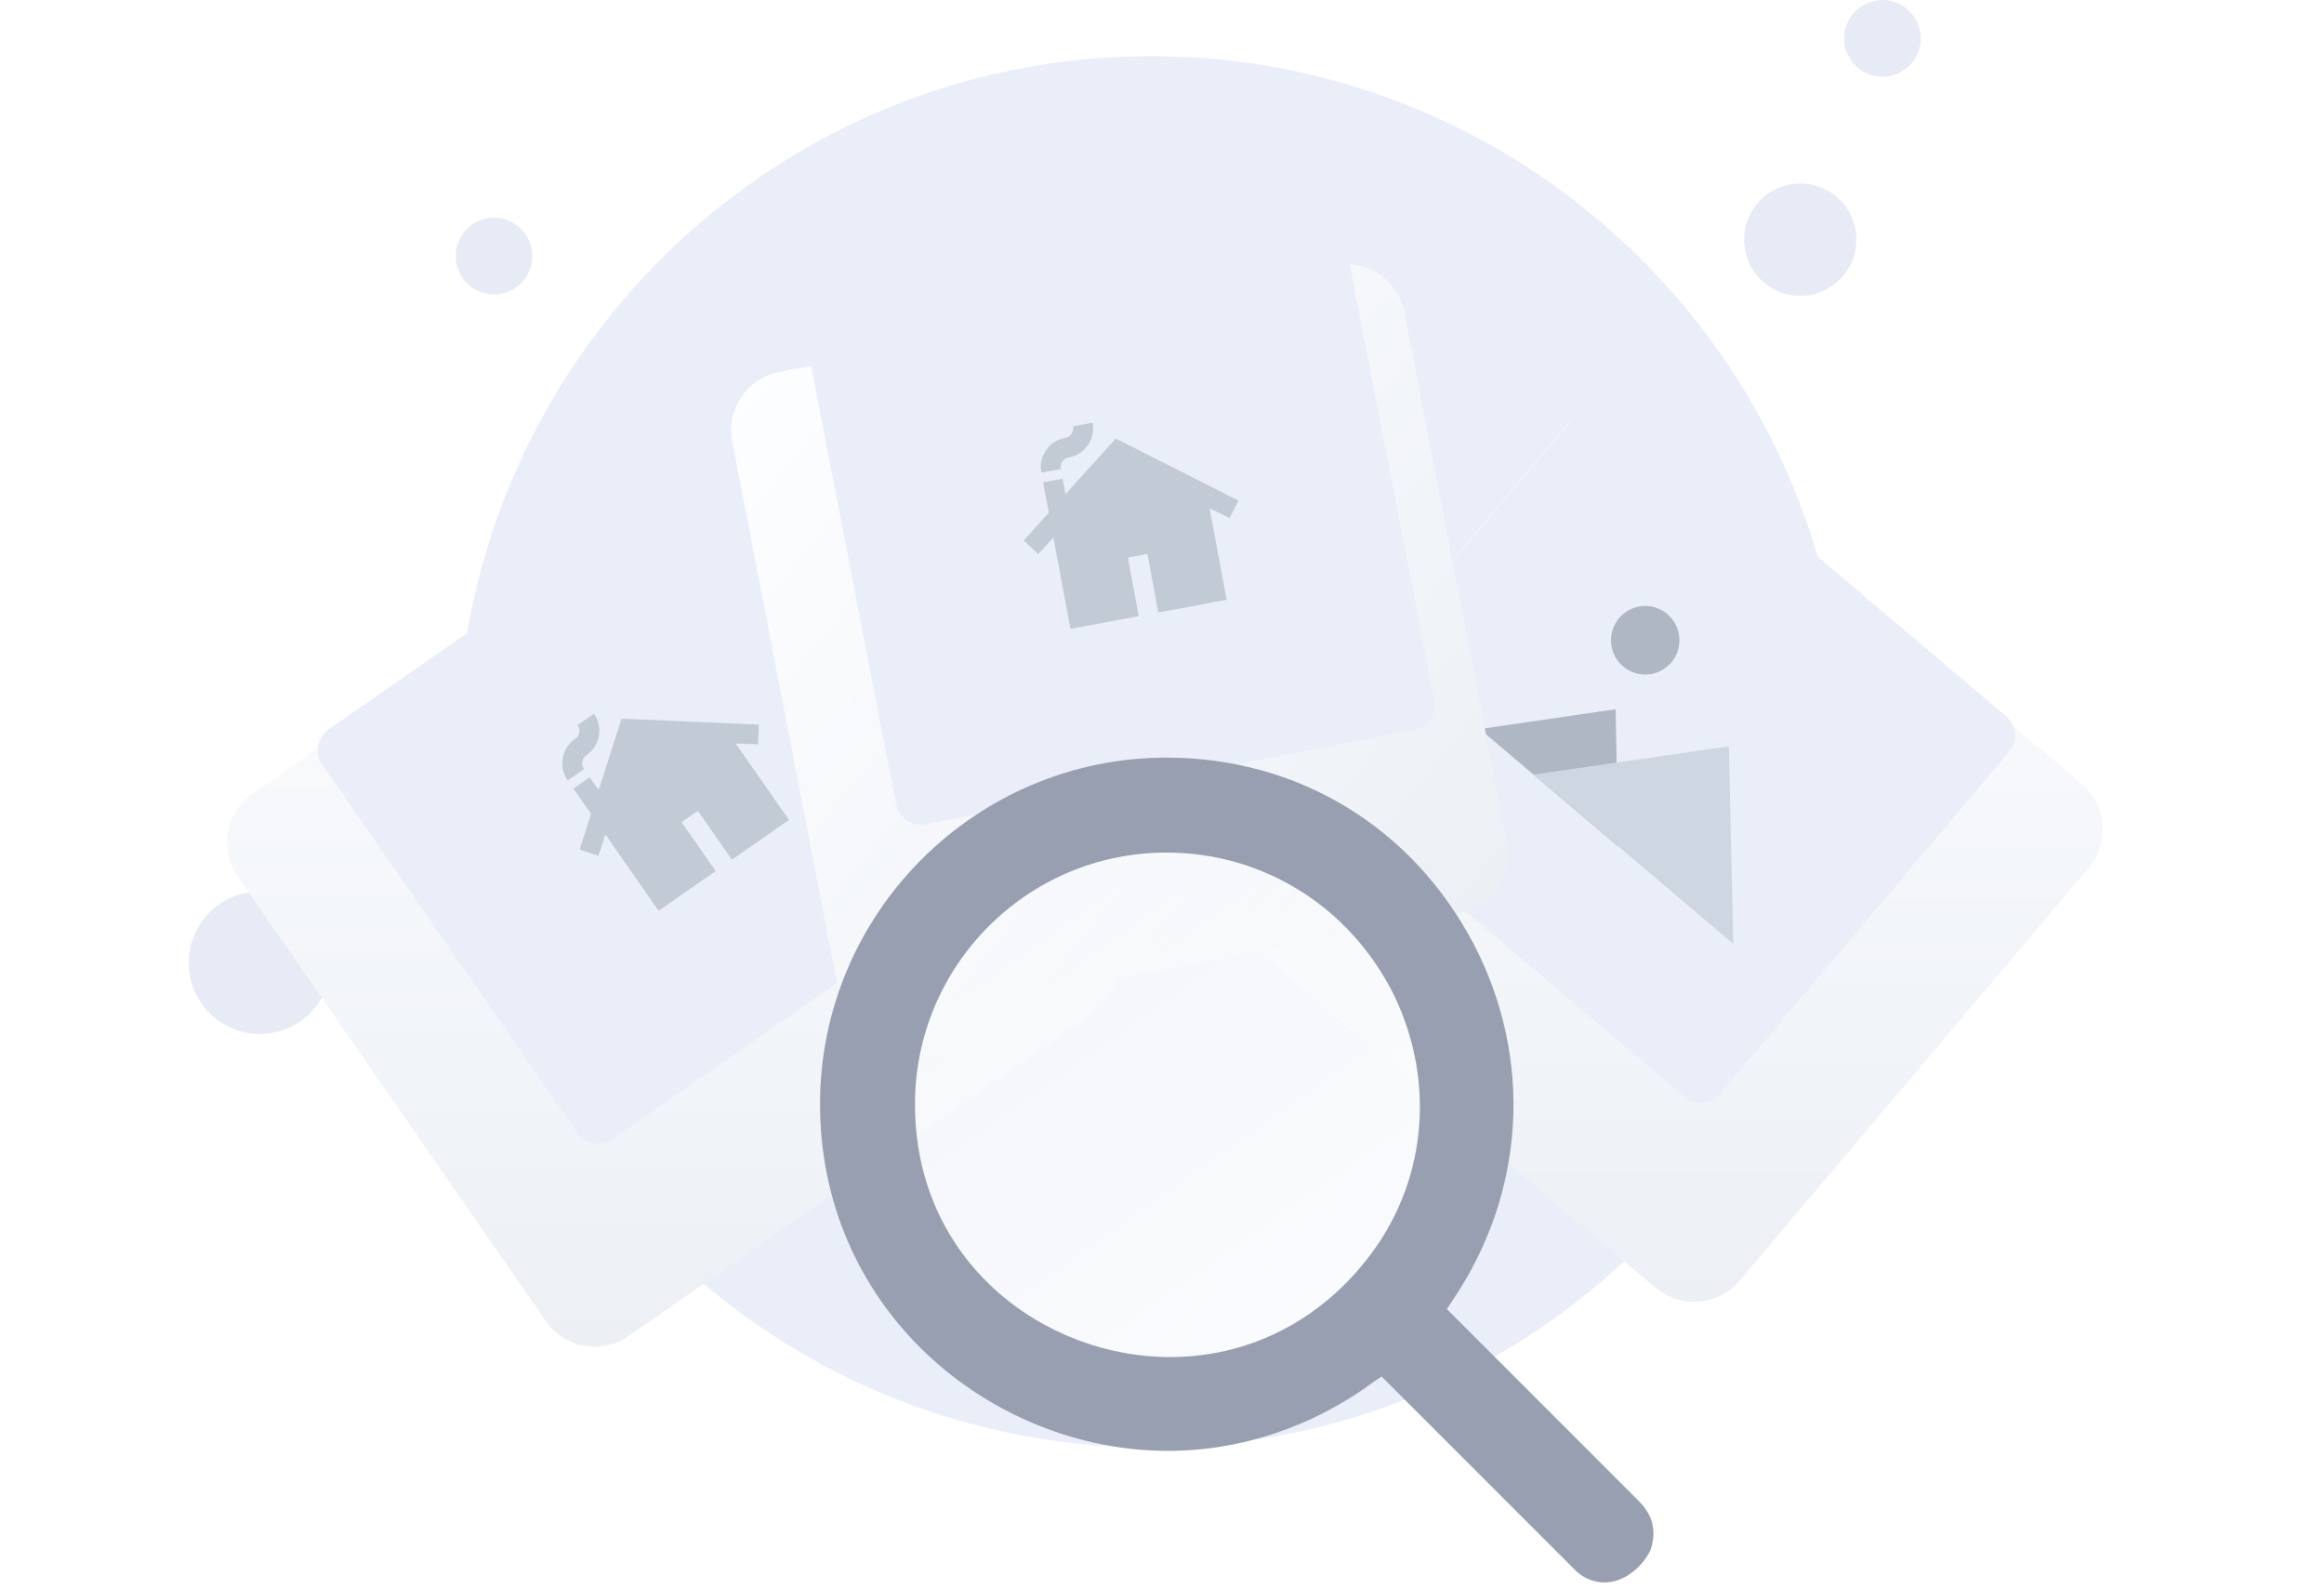 <svg width="234" height="160" viewBox="0 0 234 160" fill="none" xmlns="http://www.w3.org/2000/svg">
<path d="M115.917 145.719C154.521 145.719 185.816 114.424 185.816 75.685C185.816 36.947 154.383 5.652 115.917 5.652C77.315 5.652 46.02 36.947 46.02 75.685C46.02 114.424 77.315 145.719 115.917 145.719Z" fill="#EAEEF9"/>
<path d="M181.266 29.777C184.382 29.777 186.918 27.247 186.918 24.124C186.918 21.003 184.382 18.472 181.266 18.472C178.137 18.472 175.614 21.003 175.614 24.124C175.614 27.247 178.137 29.777 181.266 29.777Z" fill="#E7EBF6"/>
<path d="M189.539 7.72C191.662 7.72 193.399 5.991 193.399 3.86C193.399 1.727 191.662 0 189.539 0C187.402 0 185.679 1.727 185.679 3.86C185.679 5.991 187.402 7.72 189.539 7.72Z" fill="#E7EBF6"/>
<path d="M49.743 29.639C51.875 29.639 53.604 27.911 53.604 25.779C53.604 23.647 51.875 21.919 49.743 21.919C47.612 21.919 45.883 23.647 45.883 25.779C45.883 27.911 47.612 29.639 49.743 29.639Z" fill="#E7EBF6"/>
<path d="M26.169 104.085C30.128 104.085 33.338 100.872 33.338 96.916C33.338 92.959 30.128 89.747 26.169 89.747C22.209 89.747 19 92.959 19 96.916C19 100.872 22.209 104.085 26.169 104.085Z" fill="#E7EBF6"/>
<g filter="url(#filter0_d_1731_37271)">
<path d="M110.058 91.002L63.269 123.51C60.562 125.384 56.874 124.737 54.98 122.021L23.923 77.215C22.061 74.499 22.704 70.819 25.412 68.916L72.201 36.401C74.907 34.539 78.595 35.182 80.489 37.892L111.581 82.702C113.441 85.418 112.765 89.141 110.058 91.002Z" fill="url(#paint0_linear_1731_37271)"/>
</g>
<path d="M102.819 86.094L61.679 114.672C60.528 115.486 58.939 115.183 58.127 114.038L32.449 76.981C31.637 75.823 31.941 74.237 33.091 73.424L74.231 44.834C75.382 44.022 76.971 44.327 77.783 45.478L103.461 82.537C104.273 83.681 103.969 85.28 102.819 86.094Z" fill="#EAEEF9"/>
<mask id="mask0_1731_37271" style="mask-type:alpha" maskUnits="userSpaceOnUse" x="51" y="63" width="34" height="34">
<rect x="51.024" y="76.748" width="24" height="24" transform="rotate(-34.876 51.024 76.748)" fill="#D9D9D9"/>
</mask>
<g mask="url(#mask0_1731_37271)">
<path d="M66.314 91.689L60.953 83.997L60.263 86.155L58.363 85.528L59.509 81.926L57.737 79.383L59.377 78.239L60.278 79.531L62.584 72.347L76.412 72.948L76.328 74.927L74.079 74.849L79.44 82.54L73.697 86.542L70.266 81.62L68.626 82.764L72.056 87.686L66.314 91.689ZM57.165 78.562C56.688 77.879 56.523 77.131 56.668 76.319C56.813 75.507 57.227 74.862 57.911 74.386C58.143 74.224 58.283 74.009 58.331 73.742C58.379 73.475 58.321 73.226 58.159 72.994L59.8 71.85C60.276 72.534 60.442 73.281 60.297 74.094C60.152 74.906 59.738 75.55 59.054 76.026C58.822 76.189 58.681 76.403 58.633 76.67C58.586 76.937 58.644 77.186 58.806 77.419L57.165 78.562Z" fill="#C2CAD6"/>
</g>
<g filter="url(#filter1_d_1731_37271)">
<path d="M166.722 118.671L123.254 81.82C120.751 79.683 120.446 75.933 122.544 73.424L157.761 31.795C159.898 29.289 163.648 28.983 166.157 31.084L209.625 67.937C212.134 70.074 212.437 73.824 210.342 76.333L175.118 117.968C172.981 120.463 169.231 120.766 166.722 118.671Z" fill="url(#paint1_linear_1731_37271)"/>
</g>
<path d="M169.604 110.412L131.374 78.029C130.291 77.119 130.156 75.519 131.07 74.43L160.16 40.025C161.084 38.94 162.669 38.805 163.744 39.719L201.987 72.1C203.063 73.01 203.201 74.61 202.291 75.685L173.188 110.109C172.278 111.184 170.693 111.322 169.604 110.412Z" fill="#EAEEF9"/>
<path d="M162.938 85.223L149 73.394L162.676 71.395L162.938 85.223Z" fill="#B0B7C4"/>
<path d="M174.52 95.011L154.42 77.971L174.079 75.131L174.52 95.011Z" fill="#CED6E2"/>
<path d="M165.654 67.907C167.556 67.907 169.1 66.363 169.1 64.46C169.1 62.544 167.556 61 165.654 61C163.751 61 162.207 62.544 162.207 64.46C162.207 66.363 163.751 67.907 165.654 67.907Z" fill="#B0B7C4"/>
<g filter="url(#filter2_d_1731_37271)">
<path d="M147.047 80.896L91.079 91.677C87.848 92.297 84.727 90.174 84.088 86.976L73.727 33.437C73.109 30.206 75.225 27.088 78.431 26.454L134.393 15.675C137.626 15.061 140.747 17.18 141.381 20.386L151.749 73.92C152.369 77.146 150.246 80.262 147.047 80.896Z" fill="url(#paint2_linear_1731_37271)"/>
</g>
<path d="M142.403 73.479L93.214 82.978C91.823 83.254 90.498 82.358 90.225 80.965L81.647 36.725C81.374 35.334 82.266 34.009 83.657 33.739L132.849 24.244C134.24 23.974 135.565 24.866 135.837 26.257L144.416 70.501C144.692 71.894 143.795 73.217 142.403 73.479Z" fill="#EAEEF9"/>
<mask id="mask1_1731_37271" style="mask-type:alpha" maskUnits="userSpaceOnUse" x="100" y="39" width="28" height="28">
<rect x="100" y="43.397" width="24" height="24" transform="rotate(-10.555 100 43.397)" fill="#D9D9D9"/>
</mask>
<g mask="url(#mask1_1731_37271)">
<path d="M107.779 63.308L106.062 54.092L104.544 55.773L103.072 54.42L105.6 51.61L105.032 48.562L106.998 48.196L107.286 49.744L112.347 44.148L124.699 50.39L123.808 52.158L121.791 51.161L123.509 60.377L116.627 61.66L115.528 55.761L113.562 56.128L114.661 62.026L107.779 63.308ZM104.848 47.579C104.696 46.76 104.853 46.01 105.319 45.33C105.786 44.65 106.429 44.233 107.248 44.08C107.527 44.029 107.743 43.891 107.896 43.667C108.049 43.444 108.1 43.193 108.048 42.914L110.014 42.548C110.167 43.367 110.01 44.117 109.543 44.797C109.077 45.477 108.434 45.894 107.615 46.047C107.336 46.098 107.12 46.236 106.966 46.459C106.813 46.683 106.763 46.934 106.815 47.213L104.848 47.579Z" fill="#C2CAD6"/>
</g>
<path d="M117.669 140.339C134.055 140.339 147.339 127.055 147.339 110.669C147.339 94.283 134.055 81 117.669 81C101.283 81 88 94.283 88 110.669C88 127.055 101.283 140.339 117.669 140.339Z" fill="url(#paint3_linear_1731_37271)"/>
<path d="M161.57 159.301C160.418 159.301 159.267 158.841 158.345 157.804L139.113 138.572L138.422 139.033C132.203 143.639 124.948 146.058 117.577 146.058C108.71 146.058 99.842 142.488 93.278 136.269C86.368 129.705 82.567 120.837 82.567 111.163C82.567 91.93 98.23 76.268 117.463 76.268C130.591 76.268 142.107 83.178 148.326 94.925C154.43 106.556 153.624 120.145 146.138 131.086L145.678 131.778L165.026 151.125C166.983 153.082 166.522 155.041 166.176 156.077C165.256 157.92 163.413 159.301 161.57 159.301ZM117.463 85.828C103.412 85.828 92.127 97.228 92.127 111.163C92.127 127.056 105.14 136.614 117.807 136.614C125.524 136.614 132.549 133.159 137.501 126.94C143.605 119.339 144.642 109.091 140.38 100.223C136.004 91.356 127.251 85.828 117.463 85.828Z" fill="#989FB0"/>
<defs>
<filter id="filter0_d_1731_37271" x="0.861" y="24.339" width="133.769" height="133.24" filterUnits="userSpaceOnUse" color-interpolation-filters="sRGB">
<feFlood flood-opacity="0" result="BackgroundImageFix"/>
<feColorMatrix in="SourceAlpha" type="matrix" values="0 0 0 0 0 0 0 0 0 0 0 0 0 0 0 0 0 0 127 0" result="hardAlpha"/>
<feOffset dy="11"/>
<feGaussianBlur stdDeviation="11"/>
<feColorMatrix type="matrix" values="0 0 0 0 0.398 0 0 0 0 0.477 0 0 0 0 0.575 0 0 0 0.27 0"/>
<feBlend mode="normal" in2="BackgroundImageFix" result="effect1_dropShadow_1731_37271"/>
<feBlend mode="normal" in="SourceGraphic" in2="effect1_dropShadow_1731_37271" result="shape"/>
</filter>
<filter id="filter1_d_1731_37271" x="99.153" y="18.691" width="134.579" height="134.37" filterUnits="userSpaceOnUse" color-interpolation-filters="sRGB">
<feFlood flood-opacity="0" result="BackgroundImageFix"/>
<feColorMatrix in="SourceAlpha" type="matrix" values="0 0 0 0 0 0 0 0 0 0 0 0 0 0 0 0 0 0 127 0" result="hardAlpha"/>
<feOffset dy="11"/>
<feGaussianBlur stdDeviation="11"/>
<feColorMatrix type="matrix" values="0 0 0 0 0.398 0 0 0 0 0.477 0 0 0 0 0.575 0 0 0 0.27 0"/>
<feBlend mode="normal" in2="BackgroundImageFix" result="effect1_dropShadow_1731_37271"/>
<feBlend mode="normal" in="SourceGraphic" in2="effect1_dropShadow_1731_37271" result="shape"/>
</filter>
<filter id="filter2_d_1731_37271" x="51.62" y="4.569" width="122.237" height="120.216" filterUnits="userSpaceOnUse" color-interpolation-filters="sRGB">
<feFlood flood-opacity="0" result="BackgroundImageFix"/>
<feColorMatrix in="SourceAlpha" type="matrix" values="0 0 0 0 0 0 0 0 0 0 0 0 0 0 0 0 0 0 127 0" result="hardAlpha"/>
<feOffset dy="11"/>
<feGaussianBlur stdDeviation="11"/>
<feColorMatrix type="matrix" values="0 0 0 0 0.398 0 0 0 0 0.477 0 0 0 0 0.575 0 0 0 0.27 0"/>
<feBlend mode="normal" in2="BackgroundImageFix" result="effect1_dropShadow_1731_37271"/>
<feBlend mode="normal" in="SourceGraphic" in2="effect1_dropShadow_1731_37271" result="shape"/>
</filter>
<linearGradient id="paint0_linear_1731_37271" x1="67.717" y1="33.275" x2="67.717" y2="125.536" gradientUnits="userSpaceOnUse">
<stop stop-color="#FDFEFF"/>
<stop offset="0.996" stop-color="#ECF0F5"/>
</linearGradient>
<linearGradient id="paint1_linear_1731_37271" x1="166.405" y1="27.6" x2="166.405" y2="121.042" gradientUnits="userSpaceOnUse">
<stop stop-color="#FDFEFF"/>
<stop offset="0.996" stop-color="#ECF0F5"/>
</linearGradient>
<linearGradient id="paint2_linear_1731_37271" x1="75.879" y1="24.069" x2="148.688" y2="82.633" gradientUnits="userSpaceOnUse">
<stop stop-color="#FDFEFF"/>
<stop offset="0.996" stop-color="#ECF0F5"/>
</linearGradient>
<linearGradient id="paint3_linear_1731_37271" x1="97.5" y1="89.5" x2="130.5" y2="136" gradientUnits="userSpaceOnUse">
<stop stop-color="#FAFBFD" stop-opacity="0.59"/>
<stop offset="1" stop-color="#FAFBFD"/>
</linearGradient>
</defs>
</svg>
